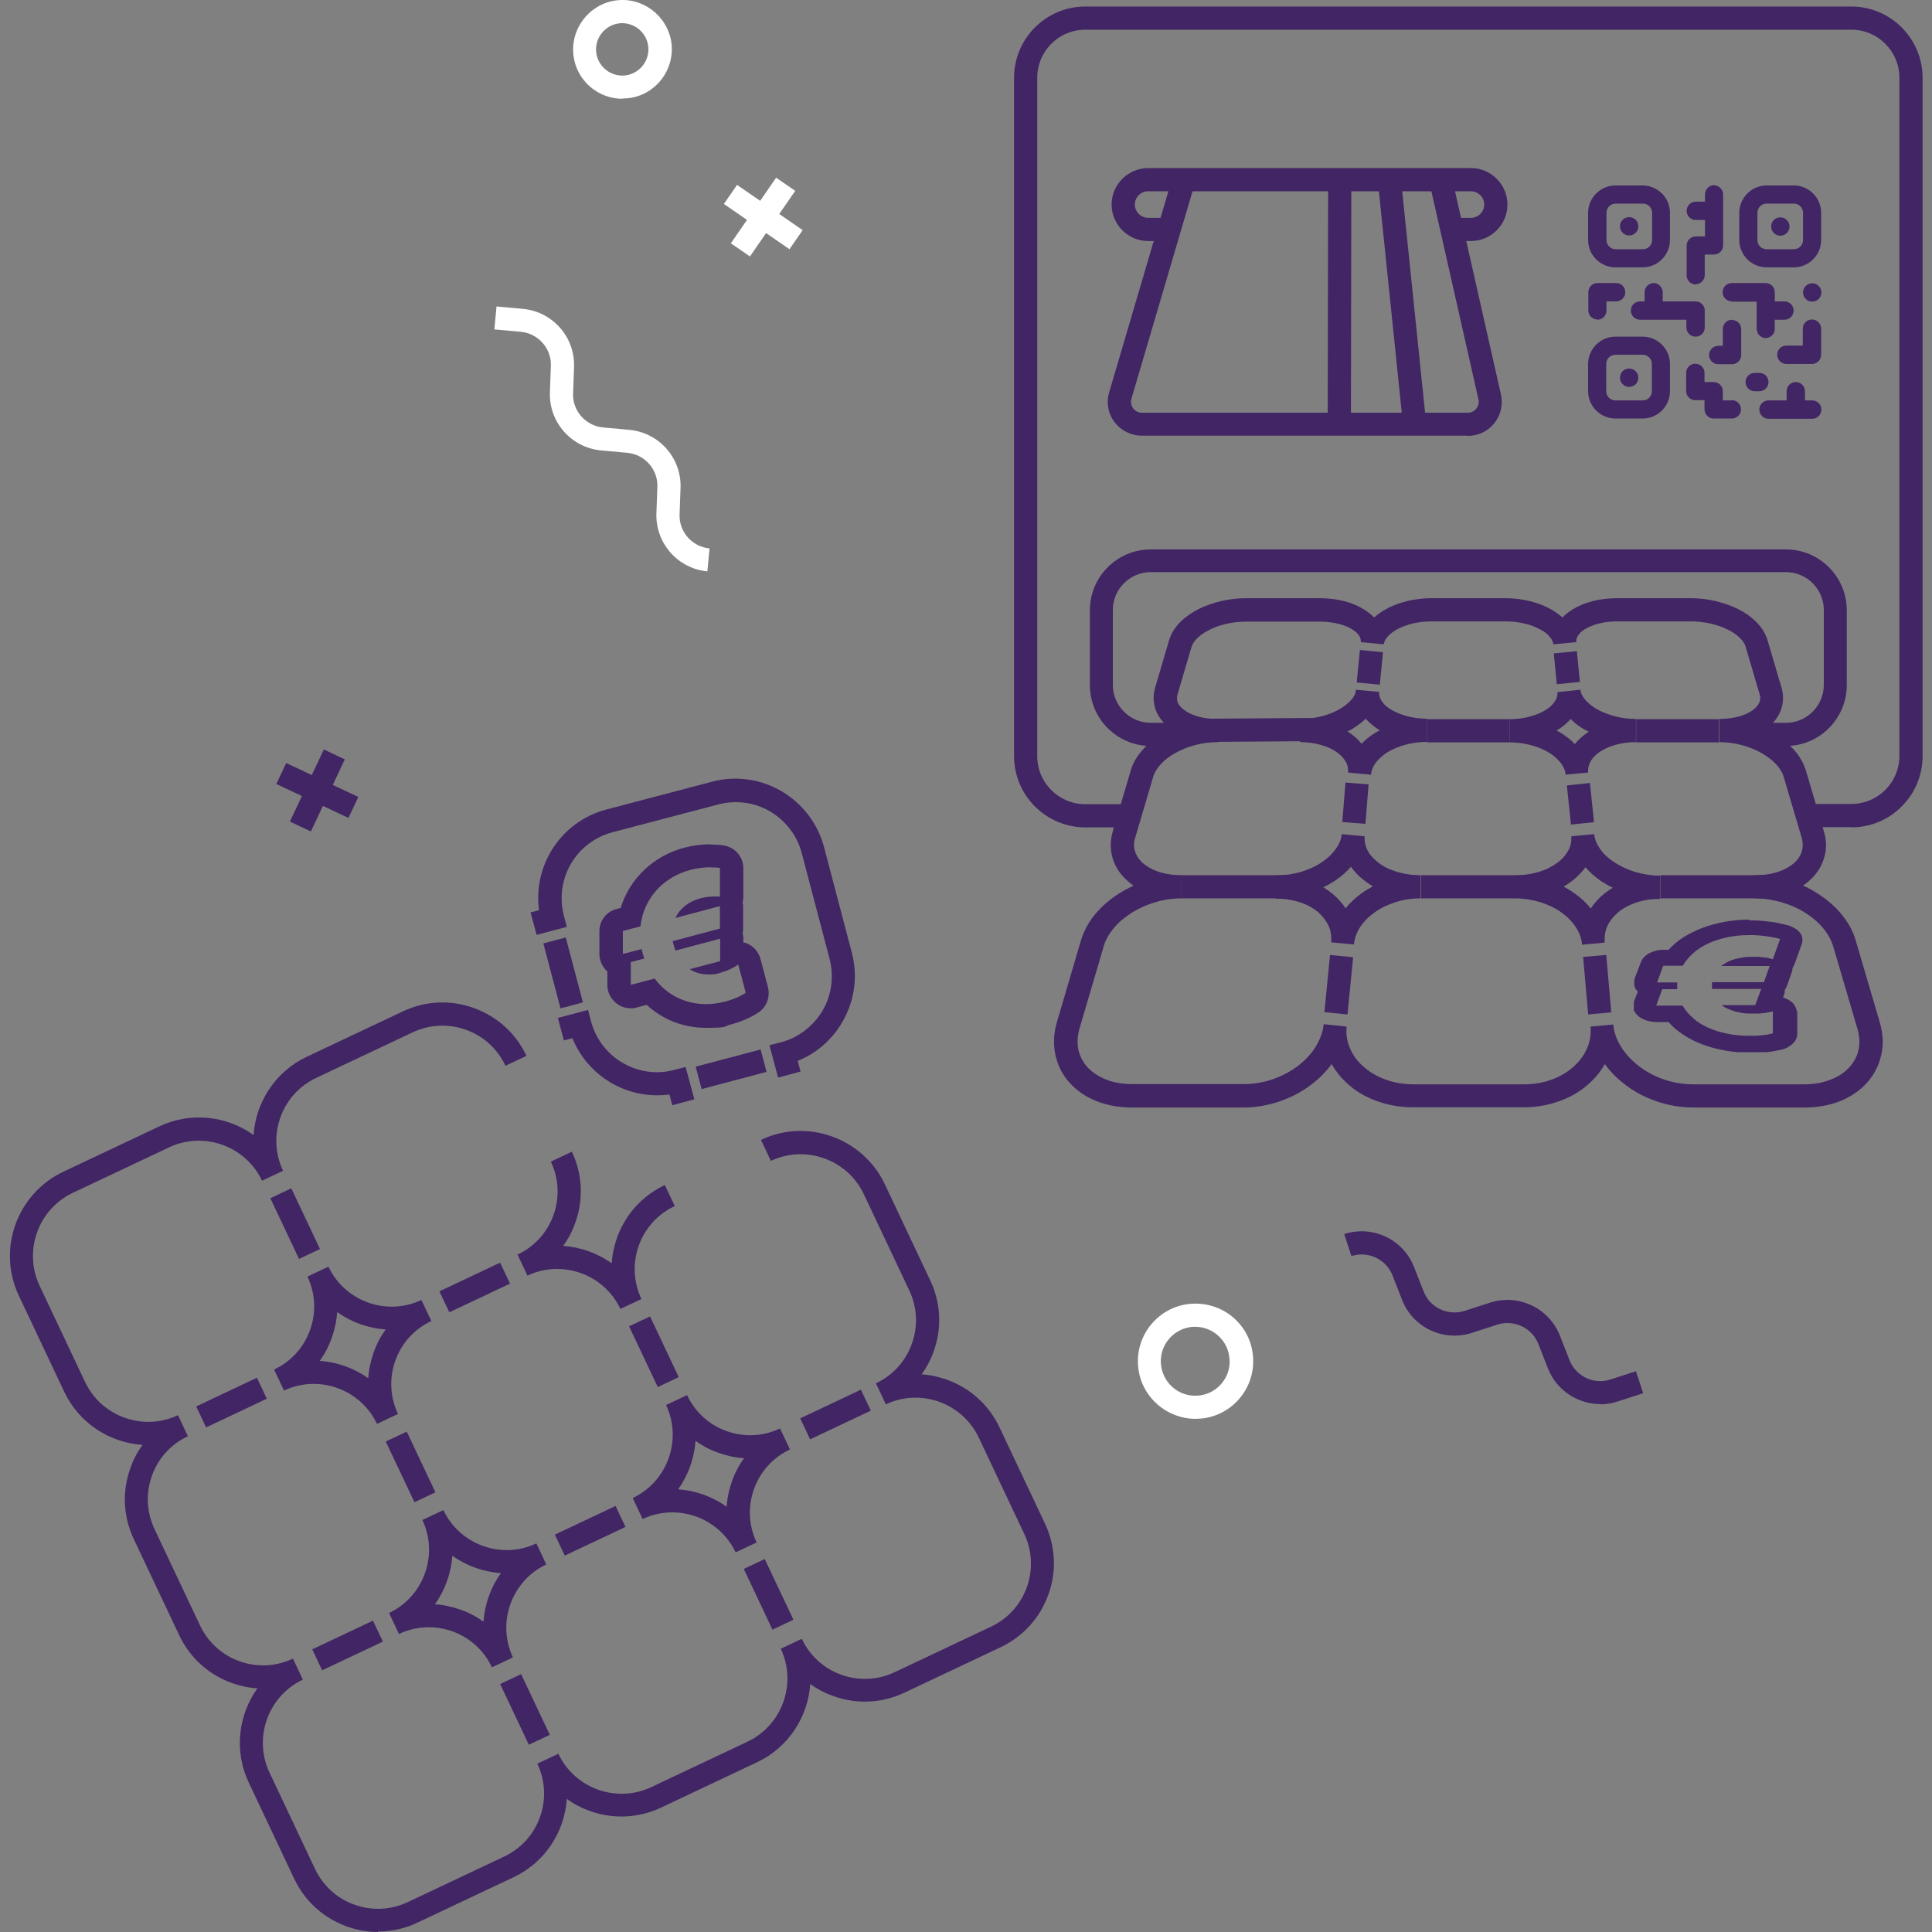 <?xml version="1.0" encoding="UTF-8"?>
<svg xmlns="http://www.w3.org/2000/svg" width="800" height="800" xmlns:xlink="http://www.w3.org/1999/xlink" version="1.1" viewBox="0 0 800 800">
  <rect x="0" y="0" width="800" height="800" fill="#808080" stroke="none"/>
  <defs>
    <style>
      .cls-1 {
        fill: none;
      }

      .cls-2 {
        isolation: isolate;
      }

      .cls-3 {
        fill: #fff;
      }

      .cls-4 {
        fill: #412564;
      }

      .cls-5 {
        clip-path: url(#clippath);
      }
    </style>
    <clipPath id="clippath">
      <polygon class="cls-1" points="676.2 435.7 677.2 380.8 746.2 380.8 747.1 435.7 676.2 435.7"/>
    </clipPath>
  </defs>
  <!-- Generator: Adobe Illustrator 28.7.1, SVG Export Plug-In . SVG Version: 1.2.0 Build 142)  -->
  <g>
    <g id="Ebene_1">
      <g>
        <path class="cls-3" d="M495,587.5c-11.7,0-22-8.7-23.6-20.6-1.8-13,7.3-25.1,20.4-26.9,6.3-.8,12.6.8,17.7,4.6,5.1,3.9,8.4,9.5,9.2,15.8h0c1.8,13-7.3,25.1-20.4,26.9-1.1.1-2.2.2-3.3.2ZM495,549.4c-.7,0-1.3,0-2,.1-7.8,1.1-13.3,8.3-12.2,16.1,1.1,7.8,8.2,13.3,16.1,12.2,3.8-.5,7.1-2.5,9.4-5.5,2.3-3,3.3-6.8,2.7-10.6h0c-.5-3.8-2.5-7.1-5.5-9.4-2.5-1.9-5.5-2.9-8.6-2.9Z"/>
        <path class="cls-3" d="M257.7,40.9c-10,0-18.8-7.4-20.2-17.6-1.5-11.2,6.3-21.5,17.4-23.1,11.1-1.6,21.5,6.3,23.1,17.4,1.5,11.2-6.3,21.5-17.4,23-.9.1-1.9.2-2.8.2ZM257.7,9.6c-.5,0-1,0-1.5.1-5.9.8-10.1,6.3-9.3,12.2.8,5.9,6.3,10.1,12.2,9.3,5.9-.8,10.1-6.3,9.3-12.2h0c-.4-2.9-1.9-5.4-4.2-7.2-1.9-1.4-4.2-2.2-6.5-2.2Z"/>
        <path class="cls-4" d="M662.7,581.4c-9.3,0-18.1-5.6-21.7-14.7l-4-10.2c-2.6-6.7-10.1-10.2-17-8l-10.5,3.4c-11.7,3.8-24.4-2.1-28.9-13.6l-4-10.2c-2.6-6.7-10.1-10.2-17-8l-3-9.1c11.7-3.8,24.4,2.1,28.9,13.6l4,10.2c2.6,6.7,10.1,10.2,17,8l10.5-3.4c11.7-3.8,24.4,2.2,28.9,13.6l4,10.2c2.6,6.7,10.1,10.3,17,8l10.5-3.4,3,9.1-10.5,3.4c-2.4.8-4.8,1.2-7.2,1.2Z"/>
        <path class="cls-3" d="M292.9,236.6c-12.3-1.2-21.5-11.7-21.1-24l.4-11c.3-7.2-5.2-13.4-12.4-14.1l-11-1c-12.3-1.2-21.5-11.7-21.1-24l.4-11c.3-7.2-5.2-13.4-12.4-14.1l-11-1,.9-9.5,11,1c12.3,1.2,21.5,11.7,21.1,24l-.4,11c-.3,7.2,5.2,13.4,12.4,14.1l11,1c12.3,1.2,21.5,11.7,21.1,24l-.4,11c-.3,7.2,5.2,13.4,12.4,14.1l-.9,9.5Z"/>
        <g>
          <rect class="cls-4" x="114.9" y="322.4" width="33" height="9.6" transform="translate(-220.6 306.9) rotate(-64.8)"/>
          <rect class="cls-4" x="126.6" y="310.7" width="9.6" height="33" transform="translate(-220.6 306.9) rotate(-64.8)"/>
        </g>
        <g>
          <rect class="cls-3" x="311.2" y="73.3" width="9.6" height="33" transform="translate(62.7 299) rotate(-55.4)"/>
          <rect class="cls-3" x="299.5" y="85" width="33" height="9.6" transform="translate(62.6 299) rotate(-55.4)"/>
        </g>
        <g>
          <path class="cls-4" d="M294.4,359.2c1.2,0,2.5,0,3.7.2v11.9c-.6,0-1.3-.1-2-.1-2,0-4.3.3-6.2.8-4.8,1.3-8.4,4.2-10.2,8.1l18.4-4.9v9.3c0,0-19.5,5.2-19.5,5.2,0,.6.2,1.1.4,1.7.2.8.4,1.5.7,2.2l18.5-4.9v9.3c0,0-12.6,3.3-12.6,3.3h0c2.2,1.5,4.9,2.2,7.8,2.2s3.2-.2,4.9-.7c2.8-.8,5.4-2,7.4-3.4l3.1,11.7c-2.6,1.7-5.3,2.8-8.4,3.6-2.7.7-5.4,1.1-8,1.1-8.6,0-16.3-3.8-21.3-10.6l-9.9,2.6v-9.4c-.1,0,5.6-1.5,5.6-1.5-.2-.7-.5-1.4-.7-2.2-.1-.6-.3-1.1-.4-1.7l-7.8,2v-9.5c-.1,0,7.3-1.9,7.3-1.9,1.2-11.3,9.2-20.4,20.7-23.4,2.7-.7,5.7-1.1,8.6-1.1M294.4,349.6c-3.7,0-7.5.5-11,1.4-12.9,3.4-22.7,12.9-26.4,25l-1.7.4c-4.3,1.1-7.2,5-7.1,9.4v9.5c.1,2.7,1.3,5.2,3.3,7v5.7c0,3,1.5,5.7,3.8,7.5,1.7,1.3,3.7,2,5.8,2s1.6-.1,2.4-.3l4.3-1.1c6.6,6.1,15.2,9.5,24.5,9.5s7-.5,10.4-1.4c4-1.1,7.7-2.6,11.1-4.8,3.6-2.2,5.2-6.5,4.2-10.6l-3.1-11.7c-.8-3-3-5.5-6-6.6-.4-.1-.8-.2-1.1-.3v-1.5c0-.7,0-1.4-.3-2.1.1-.7.2-1.3.2-2v-9.3c0-.5-.1-1.1-.2-1.6.2-.8.3-1.5.3-2.3v-11.9c0-4.9-3.7-8.9-8.6-9.5-1.6-.2-3.2-.3-4.8-.3h0Z"/>
          <path class="cls-4" d="M278.4,457.7l-1.2-4.5c-8.3,1.1-16.7-.5-24.1-4.8-7.4-4.3-12.9-10.8-16.1-18.5l-3.5.9-2.5-9.3,12.5-3.3,1.2,4.6c1.9,7.3,6.6,13.5,13.1,17.3,6.5,3.8,14.2,4.9,21.5,2.9l4.6-1.2,3.6,13.4-9.3,2.5Z"/>
          <path class="cls-4" d="M322.2,446.2l-3.6-13.4,4.7-1.2c7.3-1.9,13.4-6.6,17.3-13.1,3.8-6.5,4.8-14.2,2.9-21.5l-11.5-43.7c-1.9-7.3-6.6-13.4-13.1-17.3-6.5-3.8-14.2-4.8-21.5-2.9l-43.7,11.5c-7.3,1.9-13.5,6.6-17.3,13.1-3.8,6.5-4.8,14.2-2.9,21.5l1.2,4.6-12.5,3.3-2.5-9.3,3.5-.9c-1.1-8.3.5-16.7,4.8-24.1,5.1-8.8,13.3-15,23.1-17.6l43.7-11.5c20.2-5.4,41,6.8,46.4,27l11.5,43.7c2.6,9.8,1.2,20-3.9,28.8-4.3,7.4-10.7,12.9-18.5,16.1l1.2,4.4-9.3,2.5Z"/>
          <path class="cls-4" d="M156.6,800c-4.4,0-8.8-.8-13-2.3-9.7-3.5-17.4-10.5-21.8-19.8l-18.8-39.8c-6.2-13.1-4.3-28,3.6-39-3.6-.2-7.1-1-10.6-2.2-9.7-3.5-17.4-10.5-21.8-19.8l-18.8-39.8c-4.4-9.3-4.9-19.8-1.4-29.4,1.2-3.5,2.9-6.7,5-9.6-13.5-.9-26.2-8.9-32.4-22l-18.8-39.8c-9.1-19.2-.8-42.2,18.4-51.3l39.8-18.8c13.1-6.2,28-4.3,39,3.6.9-13.5,8.9-26.2,22-32.4l39.8-18.8c9.3-4.4,19.8-4.9,29.4-1.4,9.7,3.5,17.4,10.5,21.8,19.8l-8.7,4.1c-3.3-7-9.1-12.3-16.4-14.9-7.3-2.6-15.1-2.2-22.1,1.1l-39.8,18.8c-7,3.3-12.3,9.1-14.9,16.4-2.6,7.3-2.2,15.1,1.1,22.1l-8.7,4.1c-6.8-14.4-24.1-20.6-38.5-13.8l-39.8,18.8c-14.4,6.8-20.6,24.1-13.8,38.5l18.8,39.8c6.8,14.4,24.1,20.6,38.5,13.8l4.1,8.7c-7,3.3-12.3,9.1-14.9,16.4-2.6,7.3-2.2,15.1,1.1,22.1l18.8,39.8c3.3,7,9.1,12.3,16.4,14.9,7.3,2.6,15.1,2.2,22.1-1.1l4.1,8.7c-14.4,6.8-20.6,24.1-13.8,38.5l18.8,39.8c3.3,7,9.1,12.3,16.4,14.9,7.3,2.6,15.1,2.2,22.1-1.1l39.8-18.8c7-3.3,12.3-9.1,14.9-16.4,2.6-7.3,2.2-15.1-1.1-22.1l8.7-4.1c6.8,14.4,24.1,20.6,38.5,13.8l39.8-18.8c14.4-6.8,20.6-24.1,13.8-38.5l8.7-4.1c3.3,7,9.1,12.3,16.4,14.9,7.3,2.6,15.1,2.2,22.1-1.1l39.8-18.8c7-3.3,12.3-9.1,14.9-16.4,2.6-7.3,2.2-15.1-1.1-22.1l-18.8-39.8c-6.8-14.4-24.1-20.6-38.5-13.8l-4.1-8.7c7-3.3,12.3-9.1,14.9-16.4,2.6-7.3,2.2-15.1-1.1-22.1l-18.8-39.8c-6.8-14.4-24.1-20.6-38.5-13.8l-4.1-8.7c19.2-9.1,42.2-.8,51.3,18.4l18.8,39.8c4.4,9.3,4.9,19.8,1.4,29.4-1.2,3.4-2.9,6.6-5,9.5,3.6.2,7.1,1,10.5,2.2,9.7,3.5,17.4,10.5,21.8,19.8l18.8,39.8c4.4,9.3,4.9,19.8,1.4,29.4-3.5,9.7-10.5,17.4-19.8,21.8l-39.8,18.8c-9.3,4.4-19.8,4.9-29.4,1.4-3.5-1.2-6.7-2.9-9.6-5-.9,13.5-8.9,26.2-22,32.4l-39.8,18.8c-13.1,6.2-28,4.3-39-3.6-.9,13.5-8.9,26.2-22,32.4l-39.8,18.8c-5.2,2.5-10.8,3.7-16.4,3.7ZM203.7,690.4c-3.3-7-9.1-12.3-16.4-14.9-7.3-2.6-15.1-2.2-22.1,1.1l-4.1-8.7c14.4-6.8,20.6-24.1,13.8-38.5l8.7-4.1c6.8,14.4,24.1,20.6,38.5,13.8l4.1,8.7c-14.4,6.8-20.6,24.1-13.8,38.5l-8.7,4.1ZM180,664.3c3.6.2,7.1,1,10.6,2.2,3.5,1.2,6.7,2.9,9.6,5,.5-7.2,3-14.2,7.2-20.1-7.2-.5-14.2-3-20.1-7.2-.5,7.2-3,14.2-7.2,20.1ZM304.6,642.8c-6.8-14.4-24.1-20.6-38.5-13.8l-4.1-8.7c14.4-6.8,20.6-24.1,13.8-38.5l8.7-4.1c3.3,7,9.1,12.3,16.4,14.9,7.3,2.6,15.1,2.2,22.1-1.1l4.1,8.7c-7,3.3-12.3,9.1-14.9,16.4-2.6,7.3-2.2,15.1,1.1,22.1l-8.7,4.1ZM280.8,616.7c7.2.5,14.2,3,20.1,7.2.2-3.6,1-7.1,2.2-10.6,1.2-3.4,2.9-6.6,5-9.5-3.6-.2-7.1-1-10.5-2.2-3.5-1.2-6.7-2.9-9.6-5-.5,7.2-3,14.2-7.2,20.1ZM156.1,589.6c-6.8-14.4-24.1-20.6-38.5-13.8l-4.1-8.7c7-3.3,12.3-9.1,14.9-16.4s2.2-15.1-1.1-22.1l8.7-4.1c6.8,14.4,24.1,20.6,38.5,13.8l4.1,8.7c-7,3.3-12.3,9.1-14.9,16.4s-2.2,15.1,1.1,22.1l-8.7,4.1ZM132.4,563.5c7.2.5,14.2,3,20.1,7.2.2-3.6,1-7.1,2.2-10.6,1.2-3.5,2.9-6.7,5-9.6-7.2-.5-14.2-3-20.1-7.2-.2,3.6-1,7.1-2.2,10.6-1.2,3.4-2.9,6.7-5,9.6ZM256.9,542c-6.8-14.4-24.1-20.6-38.5-13.8l-4.1-8.7c7-3.3,12.3-9.1,14.9-16.4s2.2-15.1-1.1-22.1l8.7-4.1c4.4,9.3,4.9,19.8,1.4,29.4-1.2,3.5-2.9,6.7-5,9.6,7.2.5,14.2,3,20.1,7.2.2-3.6,1-7.1,2.2-10.6,3.5-9.7,10.5-17.4,19.8-21.8l4.1,8.7c-7,3.3-12.3,9.1-14.9,16.4-2.6,7.3-2.2,15.1,1.1,22.1l-8.7,4.1Z"/>
          <rect class="cls-4" x="117.4" y="492.8" width="9.6" height="27.8" transform="translate(-204.8 100.8) rotate(-25.3)"/>
          <rect class="cls-4" x="82.1" y="575.9" width="27.8" height="9.6" transform="translate(-239.1 96.8) rotate(-25.3)"/>
          <rect class="cls-4" x="129.7" y="676.8" width="27.8" height="9.6" transform="translate(-277.2 126.5) rotate(-25.3)"/>
          <rect class="cls-4" x="182.5" y="528.5" width="27.8" height="9.6" transform="translate(-208.9 134.9) rotate(-25.3)"/>
          <rect class="cls-4" x="288.9" y="437.9" width="27.8" height="9.6" transform="translate(-103.1 92.1) rotate(-14.8)"/>
          <rect class="cls-4" x="228.4" y="389" width="9.6" height="27.8" transform="translate(-95.2 72.9) rotate(-14.8)"/>
          <rect class="cls-4" x="230.2" y="629.3" width="27.8" height="9.6" transform="translate(-247.3 164.9) rotate(-25.3)"/>
          <rect class="cls-4" x="331.9" y="581.2" width="27.8" height="9.6" transform="translate(-217.1 203.7) rotate(-25.3)"/>
          <rect class="cls-4" x="165.1" y="593.6" width="9.6" height="27.8" transform="translate(-243.2 130.8) rotate(-25.3)"/>
          <rect class="cls-4" x="265.9" y="545.9" width="9.6" height="27.8" transform="translate(-213.2 169.3) rotate(-25.3)"/>
          <rect class="cls-4" x="313.4" y="646.4" width="9.6" height="27.8" transform="translate(-251.6 199.2) rotate(-25.3)"/>
          <rect class="cls-4" x="212.5" y="694" width="9.6" height="27.8" transform="translate(-281.6 160.7) rotate(-25.3)"/>
        </g>
        <g>
          <g class="cls-2">
            <g class="cls-5">
              <path class="cls-4" d="M686.2,406.7l2.5-6.8h8.1c1.1-1.9,2.6-3.7,4.4-5.3s3.9-2.9,6.3-4c2.4-1.1,5-1.9,7.8-2.5,2.8-.6,5.8-.9,9-.9s2.1,0,3.2.1c1.1,0,2.2.2,3.3.3s2.2.3,3.2.5,2.1.4,3.1.7l-3,8.4c-.6-.2-1.3-.3-2-.5s-1.4-.2-2.2-.3-1.5-.2-2.3-.2-1.5,0-2.2,0c-1.3,0-2.6,0-3.8.3-1.2.2-2.3.4-3.4.7s-2.1.7-3,1.2-1.7,1-2.5,1.6h20.1l-2.4,6.7h-21.5v1.2c0,.1,0,.3,0,.4s0,.3,0,.4,0,.3,0,.4,0,.3,0,.4h20.4l-2.5,6.7h-13.9c.7.6,1.6,1.1,2.5,1.5.9.4,1.9.8,3,1.1s2.2.5,3.4.7c1.2.2,2.5.2,3.8.2s1.5,0,2.3,0,1.5-.1,2.2-.2c.7,0,1.4-.2,2.1-.3s1.3-.3,1.9-.4v9.1c-.7.2-1.5.3-2.3.5-.8.1-1.6.2-2.4.3s-1.6.1-2.5.2c-.8,0-1.7,0-2.6,0-3.3,0-6.4-.3-9.2-.9-2.9-.6-5.5-1.4-7.9-2.5-2.4-1.1-4.5-2.4-6.2-4-1.8-1.5-3.2-3.3-4.3-5.1h-10.9l2.5-6.8h6.2c0-.2,0-.3,0-.4s0-.3,0-.4,0-.3,0-.4,0-.3,0-.4v-1.2c0,0-8.5,0-8.5,0M724.3,380.8c-3.5,0-6.9.3-10.1.9-3.2.6-6.3,1.4-9.2,2.5s-5.5,2.4-7.9,3.9-4.4,3.3-6.2,5.2h-2.2c-1.1,0-2.1.1-3.1.4s-1.9.6-2.7,1c-.8.4-1.5,1-2.1,1.6-.6.6-1,1.3-1.3,2l-2.6,6.8c-.2.5-.3,1-.3,1.4s0,.9.1,1.4c.1.5.3.9.5,1.4s.6.9,1,1.3l-1.7,4.3c-.2.5-.3,1-.3,1.5s0,1,.2,1.5c.1.5.4,1,.7,1.4s.7.9,1.1,1.3c.5.4,1,.8,1.6,1.1.6.3,1.2.6,1.8.8s1.3.4,2.1.5,1.4.2,2.2.2h5c1.7,2,3.8,3.7,6.2,5.3,2.4,1.6,5,2.9,7.9,4,2.9,1.1,6,1.9,9.3,2.5,3.3.6,6.8.9,10.4.9s2.2,0,3.3,0c1.1,0,2.1-.1,3.2-.2s2.1-.2,3.1-.4,2.1-.4,3.1-.6c1-.2,2-.5,2.8-1s1.5-.9,2.1-1.5c.6-.6,1.1-1.2,1.4-1.9s.5-1.4.5-2.1v-9.1c-.2-.5-.3-1.1-.5-1.6s-.5-1-.8-1.5-.8-.9-1.3-1.3-1.1-.8-1.8-1.1l-1.5-.6.4-1c0-.2.1-.3.2-.5s0-.3.1-.5,0-.3,0-.5,0-.3,0-.5l.8-1.4,2.2-6.2c0-.1,0-.3.1-.4s0-.3.1-.4,0-.3,0-.4,0-.3,0-.4c.1-.1.2-.2.3-.4s.2-.2.2-.4.1-.3.2-.4.1-.3.2-.4l3-8.4c.3-.8.3-1.6.2-2.4s-.5-1.5-1-2.2-1.2-1.3-2.1-1.8-1.8-1-3-1.3c-1.3-.3-2.6-.6-3.9-.9s-2.7-.5-4-.6c-1.4-.2-2.7-.3-4.1-.4s-2.7-.1-4.1-.1"/>
            </g>
          </g>
          <path class="cls-4" d="M766.6,342.5h-18.4v-9.6h18.4c11,0,19.9-8.9,19.9-19.9V32.2c0-11-8.9-19.9-19.9-19.9h-317.2c-11,0-19.9,8.9-19.9,19.9v280.9c0,11,8.9,19.9,19.9,19.9h15.8v9.6h-15.8c-16.2,0-29.5-13.2-29.5-29.5V32.2c0-16.2,13.2-29.5,29.5-29.5h317.2c16.2,0,29.5,13.2,29.5,29.5v280.9c0,16.2-13.2,29.5-29.5,29.5Z"/>
          <path class="cls-4" d="M739.5,308.9h-15.2v-9.6h15.2c8.6,0,15.7-7,15.7-15.7v-31c0-8.6-7-15.7-15.7-15.7h-263c-8.6,0-15.7,7-15.7,15.7v31c0,8.6,7,15.7,15.7,15.7h13.1v9.6h-13.1c-13.9,0-25.2-11.3-25.2-25.2v-31c0-13.9,11.3-25.2,25.2-25.2h263c13.9,0,25.2,11.3,25.2,25.2v31c0,13.9-11.3,25.2-25.2,25.2Z"/>
          <g>
            <path class="cls-4" d="M747.1,458.6h-45.9c-5.3,0-10.5-.9-15.6-2.7-4.9-1.7-9.3-4.1-13.2-7.2-3.1-2.4-5.7-5.1-7.9-8.1-1.6,2.9-3.7,5.5-6.2,7.8-3.4,3.2-7.5,5.7-12.2,7.4-4.8,1.8-9.9,2.7-15.2,2.7h-45.9c-5.3,0-10.4-.9-15.2-2.7-4.7-1.7-8.8-4.2-12.2-7.4-2.5-2.3-4.6-5-6.2-7.8-2.2,3-4.8,5.7-7.9,8.1-3.9,3.1-8.4,5.5-13.2,7.2-5.1,1.8-10.3,2.7-15.6,2.7h-45.9c-5.4,0-10.4-.9-14.9-2.7-4.5-1.8-8.2-4.4-11.1-7.7-3-3.3-4.9-7.2-5.8-11.5-.9-4.3-.7-8.8.6-13.3l10-34c1.2-3.9,3.2-7.7,6.1-11.1,2.7-3.2,6-6,9.8-8.4,1.9-1.2,3.9-2.2,5.9-3.2-1.1-.7-2.1-1.5-3-2.4-2.8-2.6-4.7-5.6-5.7-9-1-3.5-1-7.1,0-10.8l7.5-25.4c.9-3.2,2.7-6.2,5.3-9,2.3-2.5,5.2-4.7,8.5-6.6.9-.5,1.9-1,2.9-1.5-.3-.2-.5-.4-.7-.6-2.6-2.1-4.5-4.5-5.6-7.3-1.1-3-1.2-6.2-.3-9.3l5.8-19.7c.8-2.7,2.4-5.3,4.7-7.6,2-2,4.6-3.8,7.5-5.3,2.8-1.4,6-2.5,9.3-3.3,3.4-.8,6.9-1.2,10.4-1.2h30.4c3.5,0,6.9.4,10.1,1.2,3.2.8,6,2,8.4,3.5,1.6,1,2.9,2.1,4.1,3.3,1.4-1.3,3-2.4,4.8-3.4,2.6-1.5,5.6-2.6,8.8-3.4,3.3-.8,6.7-1.2,10.2-1.2h30.4c3.5,0,7,.4,10.2,1.2,3.2.8,6.2,1.9,8.8,3.4,1.8,1,3.4,2.2,4.8,3.4,1.1-1.2,2.5-2.3,4.1-3.3,2.4-1.5,5.3-2.7,8.4-3.5,3.2-.8,6.5-1.2,10.1-1.2h30.4c3.5,0,7,.4,10.4,1.2,3.3.8,6.5,1.9,9.3,3.3,3,1.5,5.5,3.3,7.5,5.3,2.3,2.3,3.9,4.9,4.7,7.6l5.8,19.7c.9,3.1.8,6.3-.3,9.3-1.1,2.8-2.9,5.3-5.6,7.3-.2.2-.5.4-.7.6,1,.5,2,.9,2.9,1.5,3.3,1.9,6.2,4.1,8.5,6.6,2.6,2.8,4.3,5.8,5.3,9l7.5,25.4c1.1,3.7,1.1,7.3,0,10.8-1,3.4-2.9,6.4-5.7,9-.9.9-1.9,1.6-3,2.4,2.1.9,4,2,5.9,3.2,3.8,2.4,7.1,5.2,9.8,8.4,2.9,3.5,5,7.2,6.1,11.1l10,34c1.3,4.6,1.6,9.1.6,13.3-.9,4.3-2.9,8.2-5.8,11.5-2.9,3.3-6.7,5.9-11.1,7.7-4.5,1.8-9.5,2.7-14.9,2.7ZM668,424.2c.3,3.1,1.3,6.1,3.1,9,1.8,3,4.2,5.6,7.2,8,3.1,2.4,6.6,4.4,10.5,5.7,4,1.4,8.2,2.1,12.4,2.1h45.9c4.1,0,7.9-.7,11.3-2.1,3.1-1.2,5.6-3,7.6-5.2,1.8-2.1,3.1-4.5,3.6-7.1.6-2.7.4-5.6-.5-8.7l-10-34c-.8-2.6-2.2-5.2-4.2-7.6-2-2.4-4.6-4.6-7.5-6.4-3-1.9-6.3-3.3-9.7-4.3-3.6-1-7.2-1.6-10.8-1.6v-9.6c3.5,0,6.8-.5,9.7-1.5,2.6-.9,4.8-2.2,6.5-3.7,1.5-1.4,2.5-3,3-4.7s.5-3.5,0-5.4l-7.5-25.4c-.5-1.8-1.6-3.5-3.1-5.2-1.6-1.7-3.7-3.3-6.1-4.7-2.5-1.4-5.3-2.5-8.2-3.3-3.1-.8-6.2-1.2-9.3-1.2v-9.6c3.1,0,5.9-.4,8.5-1.1,2.3-.7,4.2-1.6,5.7-2.8,1.2-1,2.1-2,2.5-3.2.4-1,.4-2,0-3.2l-5.8-19.7c-.3-1.1-1.1-2.3-2.3-3.5-1.3-1.3-3-2.5-5.1-3.5-2.2-1.1-4.6-1.9-7.1-2.5-2.7-.6-5.5-.9-8.2-.9h-30.4c-2.7,0-5.4.3-7.7.9-2.2.6-4.2,1.4-5.7,2.3-1.4.9-2.4,1.8-3,2.9-.5.8-.7,1.7-.6,2.5l-9.5.9c-.1-1-.6-2-1.4-3-.9-1.2-2.3-2.3-4.1-3.2-1.9-1-4-1.9-6.4-2.4-2.5-.6-5.2-.9-8-.9h-30.4c-2.8,0-5.5.3-8,.9-2.4.6-4.6,1.4-6.4,2.4-1.7.9-3.1,2.1-4.1,3.2-.8,1-1.3,2-1.4,3l-9.5-.9c0-.9-.1-1.7-.6-2.5-.6-1-1.7-2-3-2.8-1.6-1-3.5-1.8-5.7-2.3-2.4-.6-5-.9-7.7-.9h-30.4c-2.8,0-5.6.3-8.2.9-2.6.6-5,1.4-7.1,2.5-2,1-3.8,2.2-5.1,3.5-1.2,1.2-1.9,2.3-2.3,3.5l-5.8,19.7c-.3,1.1-.3,2.2,0,3.2.4,1.1,1.3,2.2,2.5,3.1,1.5,1.2,3.4,2.1,5.7,2.8,2.6.8,5.4,1.1,8.5,1.1v9.6c-3.1,0-6.3.4-9.4,1.2-3,.8-5.7,1.9-8.2,3.3-2.5,1.4-4.5,2.9-6.1,4.7-1.5,1.7-2.6,3.4-3.1,5.2l-7.5,25.4c-.6,1.9-.6,3.7,0,5.4.5,1.7,1.5,3.3,3,4.7,1.7,1.5,3.9,2.8,6.5,3.7,2.9,1,6.2,1.5,9.7,1.5v9.6c-3.6,0-7.2.5-10.8,1.6-3.5,1-6.8,2.5-9.7,4.3-3,1.9-5.5,4-7.5,6.4-2,2.4-3.5,5-4.2,7.6l-10,34c-.9,3-1,5.9-.5,8.7.6,2.6,1.8,5,3.6,7.1,2,2.2,4.5,3.9,7.6,5.2,3.4,1.4,7.1,2,11.3,2h45.9c4.2,0,8.4-.7,12.4-2.1,3.9-1.4,7.4-3.3,10.5-5.7,3-2.4,5.4-5,7.2-8,1.7-2.9,2.8-5.9,3.1-9l9.5,1c-.3,3,.1,5.9,1.3,8.7,1.1,2.8,2.9,5.4,5.4,7.6,2.5,2.3,5.6,4.2,9.1,5.5,3.7,1.4,7.7,2.1,11.8,2.1h45.9c4.2,0,8.1-.7,11.8-2.1,3.5-1.3,6.5-3.2,9-5.5,2.4-2.2,4.2-4.8,5.4-7.6,1.1-2.8,1.6-5.7,1.3-8.7l9.6-.9ZM655.1,391.1c-.2-2.5-1.1-4.9-2.6-7.2-1.5-2.3-3.5-4.3-6-6.1-2.5-1.8-5.4-3.2-8.6-4.2-3.3-1-6.8-1.6-10.4-1.6v-9.6c3.6,0,7-.5,10.1-1.5,2.9-.9,5.5-2.3,7.6-3.9,2-1.5,3.4-3.3,4.4-5.2.9-1.8,1.2-3.7,1-5.5l9.5-.9c.2,2,1,4,2.3,5.9,1.4,2.1,3.3,3.9,5.8,5.6,2.6,1.7,5.5,3.1,8.7,4.1,3.4,1,7,1.6,10.6,1.6v9.6c-3.6,0-6.9.5-9.9,1.5-2.9,1-5.4,2.3-7.5,4-2,1.7-3.5,3.6-4.5,5.7-1,2.2-1.3,4.5-1.1,6.9l-9.5.9ZM647.4,367.1c1.7.9,3.2,1.8,4.7,2.9,2.6,1.8,4.8,3.9,6.6,6.2,1.4-2.2,3.2-4.2,5.4-6,1.2-1,2.4-1.8,3.7-2.6-1.7-.8-3.3-1.8-4.9-2.8-2.5-1.7-4.6-3.6-6.4-5.7-1.4,2-3.2,3.8-5.3,5.5-1.2.9-2.5,1.8-3.8,2.6ZM560.8,391.1l-9.6-.9c.2-2.4-.1-4.8-1.1-6.9-1-2.1-2.5-4-4.4-5.7-2.1-1.7-4.6-3.1-7.5-4-3.1-1-6.4-1.5-9.9-1.5v-9.6c3.6,0,7.1-.5,10.5-1.5,3.2-1,6.2-2.3,8.7-4.1,2.4-1.6,4.4-3.6,5.8-5.6,1.3-1.9,2.1-3.9,2.3-5.9l9.5.9c-.2,1.9.2,3.8,1,5.5.9,1.9,2.4,3.6,4.4,5.2,2.1,1.7,4.7,3,7.6,3.9,3.2,1,6.6,1.5,10.1,1.5v9.6c-3.6,0-7.1.5-10.4,1.6-3.2,1-6.1,2.4-8.6,4.2-2.5,1.8-4.5,3.8-6,6.1s-2.3,4.7-2.6,7.2ZM548.1,367.5c1.3.8,2.6,1.7,3.7,2.6,2.1,1.8,3.9,3.8,5.4,6,1.8-2.3,4.1-4.4,6.6-6.2,1.5-1.1,3.1-2,4.7-2.9-1.4-.8-2.6-1.6-3.8-2.6-2.1-1.6-3.9-3.5-5.3-5.5-1.8,2.1-4,4-6.5,5.7-1.5,1-3.2,2-4.9,2.8ZM567.7,320.8l-9.5-.9c.1-1.5-.1-3-.9-4.4-.8-1.4-2-2.8-3.7-4-1.8-1.3-4-2.3-6.5-3-2.7-.8-5.6-1.2-8.7-1.2v-9.6c3.1,0,6.2-.4,9.2-1.2,2.8-.7,5.3-1.8,7.5-3.1,2-1.2,3.6-2.6,4.8-4,1-1.3,1.5-2.5,1.6-3.8l9.6.9c-.1,1.2.1,2.3.8,3.4.7,1.3,2,2.6,3.6,3.6,1.8,1.2,4.1,2.2,6.6,2.9,2.8.8,5.7,1.2,8.8,1.2v9.6c-3.1,0-6.1.4-9,1.2-2.7.7-5.2,1.8-7.4,3.1-2,1.3-3.7,2.8-4.9,4.4-1.1,1.5-1.7,3.1-1.9,4.7ZM558,302.9c.4.3.8.5,1.2.8,1.8,1.3,3.4,2.7,4.6,4.3,1.6-1.7,3.4-3.2,5.6-4.5.6-.4,1.3-.8,2-1.1-.4-.3-.9-.5-1.3-.8-1.8-1.2-3.3-2.6-4.6-4-1.5,1.5-3.4,2.9-5.5,4.2-.7.4-1.4.8-2.1,1.1ZM648.3,320.8c-.1-1.6-.8-3.2-1.9-4.7-1.2-1.6-2.8-3.1-4.9-4.4-2.2-1.3-4.6-2.4-7.4-3.1-2.9-.8-5.9-1.2-9-1.2v-9.6c3.1,0,6.1-.4,8.8-1.2,2.5-.7,4.8-1.7,6.6-2.9,1.6-1.1,2.9-2.4,3.6-3.7.6-1.1.9-2.2.8-3.4l9.5-1c.1,1.2.7,2.5,1.7,3.8,1.1,1.4,2.8,2.8,4.7,4,2.2,1.3,4.7,2.3,7.5,3.1,2.9.8,6,1.2,9.1,1.2v9.6c-3.1,0-6,.4-8.7,1.2-2.5.7-4.7,1.7-6.5,3-1.7,1.2-2.9,2.5-3.7,4-.7,1.4-1,2.8-.9,4.4l-9.6.9ZM644.6,302.5c.7.4,1.3.7,1.9,1.1,2.1,1.3,4,2.8,5.6,4.5,1.3-1.6,2.8-3,4.6-4.3.4-.3.8-.6,1.2-.8-.7-.4-1.4-.7-2.1-1.1-2.1-1.2-3.9-2.6-5.4-4.2-1.3,1.5-2.8,2.8-4.6,4-.4.3-.9.6-1.3.8Z"/>
            <rect class="cls-4" x="489.1" y="362.4" width="44.9" height="9.6"/>
            <rect class="cls-4" x="588.4" y="362.4" width="39.2" height="9.6"/>
            <rect class="cls-4" x="687.6" y="362.4" width="43.4" height="9.6"/>
            <rect class="cls-4" x="656.9" y="395.2" width="9.6" height="23.9" transform="translate(-33.3 59.8) rotate(-5)"/>
            <rect class="cls-4" x="542.5" y="403.1" width="23.8" height="9.6" transform="translate(94.3 919.7) rotate(-84.4)"/>
            <rect class="cls-4" x="649.5" y="324.9" width="9.6" height="16.3" transform="translate(-31.1 70) rotate(-6)"/>
            <rect class="cls-4" x="553.3" y="327.9" width="16.4" height="9.6" transform="translate(184.6 865.6) rotate(-85.4)"/>
            <rect class="cls-4" x="560.5" y="271.6" width="13.5" height="9.6" transform="translate(236.8 813.9) rotate(-84.4)"/>
            <rect class="cls-4" x="644" y="270.2" width="9.6" height="12.8" transform="translate(-23.9 64.5) rotate(-5.6)"/>
            <rect class="cls-4" x="677.5" y="297.8" width="34.2" height="9.6"/>
            <rect class="cls-4" x="590.9" y="297.8" width="34.2" height="9.6"/>
            <rect class="cls-4" x="499.5" y="297.7" width="43.4" height="9.6" transform="translate(-2 3.4) rotate(-.4)"/>
          </g>
          <path class="cls-4" d="M609.1,99.8h-7.9v-9.6h7.9c3,0,5.5-2.5,5.5-5.5s-2.5-5.5-5.5-5.5h-133.7c-3,0-5.5,2.5-5.5,5.5s2.5,5.5,5.5,5.5h8.6v9.6h-8.6c-8.3,0-15.1-6.8-15.1-15.1s6.8-15.1,15.1-15.1h133.7c8.3,0,15.1,6.8,15.1,15.1s-6.8,15.1-15.1,15.1Z"/>
          <path class="cls-4" d="M607.8,180.4h-135c-4.5,0-8.6-2.1-11.3-5.6-2.7-3.6-3.5-8.1-2.2-12.4l26.3-89.3,9.2,2.7-26.3,89.3c-.4,1.4-.1,2.8.7,4,.9,1.1,2.2,1.8,3.6,1.8h135c1.4,0,2.6-.6,3.5-1.7s1.2-2.5.9-3.8l-20.3-89.8,9.3-2.1,20.3,89.8c.9,4.2,0,8.5-2.7,11.9-2.7,3.4-6.7,5.3-11,5.3Z"/>
          <rect class="cls-4" x="575.6" y="74.2" width="9.6" height="101.7" transform="translate(-9.7 59.8) rotate(-5.9)"/>
          <rect class="cls-4" x="504.4" y="120.3" width="101.2" height="9.6" transform="translate(428.6 679.7) rotate(-89.9)"/>
          <path class="cls-4" d="M754.1,136.2v10.7c0,2.1-1.7,3.8-3.8,3.8h-10.6c-2.1,0-3.8-1.7-3.8-3.8s1.7-3.8,3.8-3.8h6.8v-7c0-2.1,1.7-3.8,3.8-3.8s3.8,1.7,3.8,3.8ZM702.1,117.7c2.1,0,3.8-1.7,3.8-3.8v-8.5h3.8c2.1,0,3.8-1.7,3.8-3.8v-21.1c0-2.1-1.8-3.8-3.9-3.8-2,0-3.6,1.8-3.6,3.9v2.9h-3.8c-2.1,0-3.8,1.7-3.8,3.8s1.7,3.8,3.8,3.8h3.8v6.8h-3.8c-2.1,0-3.8,1.7-3.8,3.8v12.3c0,2.1,1.7,3.8,3.8,3.8ZM661.4,132.4c2.1,0,3.8-1.7,3.8-3.8v-3.8h4c2.1,0,3.8-1.7,3.8-3.8s-1.7-3.8-3.8-3.8h-7.7c-2.1,0-3.8,1.7-3.8,3.8v7.5c0,2.1,1.7,3.8,3.8,3.8ZM717.2,124.9h10.2v11.2c0,2,1.6,3.8,3.6,3.9,2.1,0,3.9-1.6,3.9-3.8v-3.8h4c2.1,0,3.8-1.7,3.8-3.8s-1.7-3.8-3.8-3.8h-4v-3.8c0-2.1-1.7-3.8-3.8-3.8h-14c-2.1,0-3.8,1.7-3.8,3.8s1.7,3.8,3.8,3.8ZM750.4,117.3c-2.1,0-3.8,1.7-3.8,3.8s1.7,3.8,3.8,3.8,3.8-1.7,3.8-3.8-1.7-3.8-3.8-3.8ZM717.2,132.4c-2.1,0-3.8,1.7-3.8,3.8v7h-1.9c-2.1,0-3.8,1.7-3.8,3.8s1.7,3.8,3.8,3.8h5.7c2.1,0,3.8-1.7,3.8-3.8v-10.7c0-2.1-1.7-3.8-3.8-3.8ZM717.2,165.8h-3.8v-3.8c0-2.1-1.7-3.8-3.8-3.8h-3.8v-3.8c0-2.1-1.7-3.8-3.8-3.8s-3.8,1.7-3.8,3.8v7.5c0,2.1,1.7,3.8,3.8,3.8h3.8v3.8c0,2.1,1.7,3.8,3.8,3.8h7.5c2.1,0,3.8-1.7,3.8-3.8s-1.7-3.8-3.8-3.8ZM732.3,158.2c0-2.1-1.7-3.8-3.8-3.8h-1.9c-2.1,0-3.8,1.7-3.8,3.8s1.7,3.8,3.8,3.8h1.9c2.1,0,3.8-1.7,3.8-3.8ZM750.4,165.8h-3v-3.8c0-2.1-1.7-3.8-3.8-3.8s-3.8,1.7-3.8,3.8v3.8h-7.5c-2.1,0-3.8,1.7-3.8,3.8s1.7,3.8,3.8,3.8h18.1c2.1,0,3.8-1.7,3.8-3.8s-1.7-3.8-3.8-3.8ZM702.1,139.4c2.1,0,3.8-1.7,3.8-3.8v-7c0-2.1-1.7-3.8-3.8-3.8h-13.6v-3.7c0-2-1.6-3.8-3.6-3.9-2.1,0-3.9,1.6-3.9,3.8v3.8h-1.9c-2.1,0-3.8,1.7-3.8,3.8s1.7,3.8,3.8,3.8h19.2v3.2c0,2.1,1.7,3.8,3.8,3.8ZM657.6,99.4v-11.3c0-6.2,5.1-11.3,11.3-11.3h11.3c6.2,0,11.3,5.1,11.3,11.3v11.3c0,6.2-5.1,11.3-11.3,11.3h-11.3c-6.2,0-11.3-5.1-11.3-11.3ZM665.2,99.4c0,2.1,1.7,3.8,3.8,3.8h11.3c2.1,0,3.8-1.7,3.8-3.8v-11.3c0-2.1-1.7-3.8-3.8-3.8h-11.3c-2.1,0-3.8,1.7-3.8,3.8v11.3ZM674.6,97.5c2.1,0,3.8-1.7,3.8-3.8s-1.7-3.8-3.8-3.8-3.8,1.7-3.8,3.8,1.7,3.8,3.8,3.8ZM754.1,88.1v11.3c0,6.2-5.1,11.3-11.3,11.3h-11.3c-6.2,0-11.3-5.1-11.3-11.3v-11.3c0-6.2,5.1-11.3,11.3-11.3h11.3c6.2,0,11.3,5.1,11.3,11.3ZM746.6,88.1c0-2.1-1.7-3.8-3.8-3.8h-11.3c-2.1,0-3.8,1.7-3.8,3.8v11.3c0,2.1,1.7,3.8,3.8,3.8h11.3c2.1,0,3.8-1.7,3.8-3.8v-11.3ZM737.2,90c-2.1,0-3.8,1.7-3.8,3.8s1.7,3.8,3.8,3.8,3.8-1.7,3.8-3.8-1.7-3.8-3.8-3.8ZM691.5,150.7v11.3c0,6.2-5.1,11.3-11.3,11.3h-11.3c-6.2,0-11.3-5.1-11.3-11.3v-11.3c0-6.2,5.1-11.3,11.3-11.3h11.3c6.2,0,11.3,5.1,11.3,11.3ZM684,150.7c0-2.1-1.7-3.8-3.8-3.8h-11.3c-2.1,0-3.8,1.7-3.8,3.8v11.3c0,2.1,1.7,3.8,3.8,3.8h11.3c2.1,0,3.8-1.7,3.8-3.8v-11.3ZM674.6,152.6c-2.1,0-3.8,1.7-3.8,3.8s1.7,3.8,3.8,3.8,3.8-1.7,3.8-3.8-1.7-3.8-3.8-3.8Z"/>
        </g>
      </g>
    </g>
  </g>
</svg>